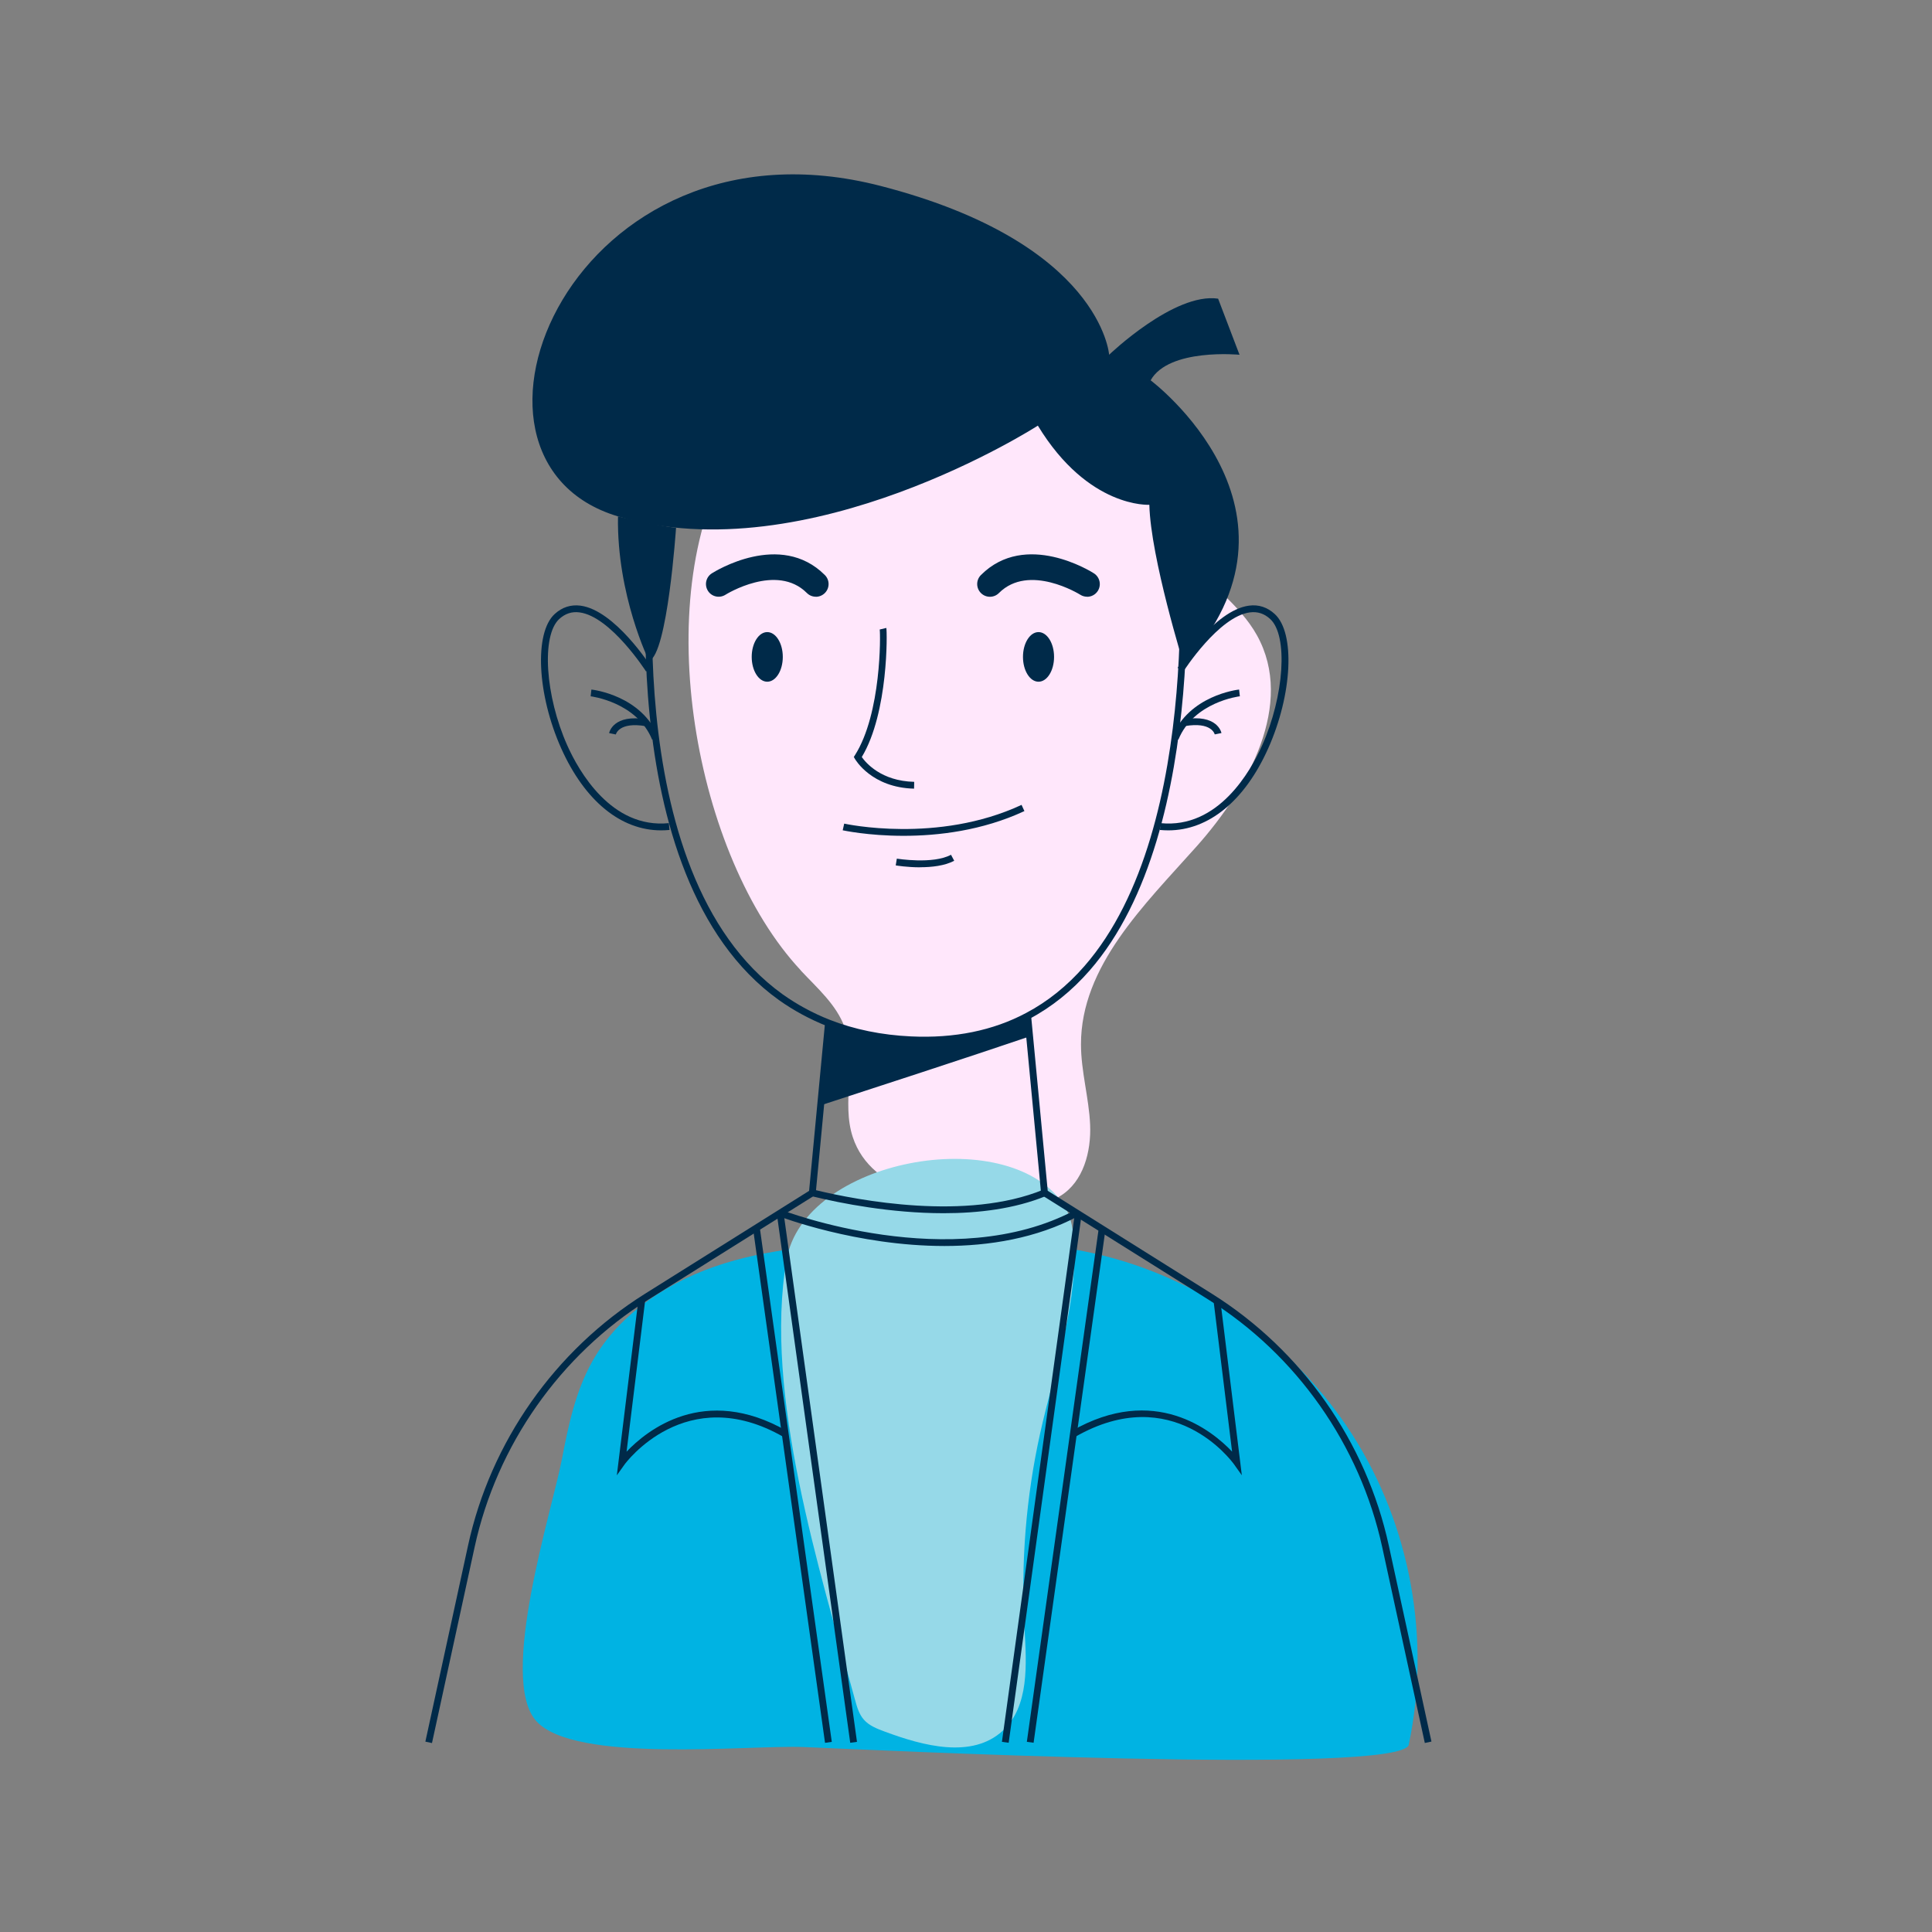 <?xml version="1.0" encoding="UTF-8"?>
<svg id="OBJECTS" xmlns="http://www.w3.org/2000/svg" viewBox="0 0 283.46 283.46">
  <rect x="0" y="0" width="283.46" height="283.46" fill="#808080" stroke="none"/>
  <defs>
    <style>
      .cls-1 {
        fill: #ffe7fb;
      }

      .cls-1, .cls-2, .cls-3, .cls-4 {
        stroke-width: 0px;
      }

      .cls-2 {
        fill: #00b3e3;
      }

      .cls-3 {
        fill: #002a49;
      }

      .cls-4 {
        fill: #96d9e8;
      }
    </style>
  </defs>
  <g>
    <path class="cls-1" d="M117.49,142.39c2.41,2.58,5.22,5,6.43,8.32,1.86,5.1-.51,10.98,1.2,16.13,2.75,8.31,13.62,9.9,22.37,10.03,2.78.04,5.73.04,8.09-1.41,3.37-2.07,4.53-6.49,4.36-10.44s-1.34-7.83-1.34-11.79c-.02-11.48,9.3-20.45,16.94-29.02,7.64-8.57,14.45-20.93,8.89-30.98-2.57-4.64-7.3-7.65-10.52-11.87-2.87-3.75-4.45-8.32-6.96-12.32-11.91-18.96-47.64-22.35-59.74-1.67s-5.29,58.36,10.29,75.01Z"/>
    <path class="cls-2" d="M206.69,255.97c3.28-15.45.25-32.14-8.26-45.45-8.5-13.31-22.38-23.08-37.77-26.59-9.75-2.23-19.88-2.02-29.88-1.68-8.25.28-16.61.66-24.5,3.11s-15.37,7.22-19.4,14.42c-2.43,4.35-3.49,9.33-4.42,14.23-1.46,7.64-9.37,32.19-3.8,38.48s31.06,3.52,39.21,3.83c8.06.31,87.85,4.28,88.83-.35Z"/>
    <path class="cls-4" d="M125.45,249.4c.28,1.03.58,2.09,1.28,2.89.78.9,1.95,1.35,3.06,1.76,5.71,2.13,12.82,4.01,17.31-.1,3.93-3.61,3.52-9.78,3.21-15.1-.55-9.58.23-19.24,2.31-28.61,2-8.96,5.2-17.82,5-27-.05-2.34-.36-4.79-1.7-6.7-8.34-11.94-37.97-6.45-40.52,8.3-3.41,19.72,4.93,45.7,10.05,64.57Z"/>
  </g>
  <g>
    <path class="cls-3" d="M135.63,153.12c-.66,0-1.33-.02-2.01-.05-4.41-.21-8.54-1.05-12.25-2.51-2.51-.99-4.9-2.28-7.1-3.84-25.43-18.24-18.85-69.75-18.78-70.27l.99.13c-.07.51-6.57,51.43,18.37,69.32,2.13,1.51,4.44,2.76,6.88,3.72,3.61,1.42,7.63,2.24,11.93,2.44,6.35.3,12.04-.85,16.89-3.44,3.15-1.66,6.04-3.98,8.56-6.88,17.88-20.48,13.61-64.74,13.56-65.18l.99-.1c.05.45,4.36,45.14-13.8,65.94-2.61,2.99-5.59,5.38-8.85,7.1-4.5,2.39-9.67,3.6-15.4,3.6Z"/>
    <path class="cls-3" d="M63.39,255.74l-.98-.21,6.26-28.77c3.3-15.2,12.76-28.66,25.93-36.92l24.11-15.12,2.34-24.67,1,.09-2.39,25.16-24.53,15.38c-12.95,8.12-22.24,21.35-25.49,36.29l-6.26,28.77Z"/>
    <path class="cls-3" d="M209.05,255.74l-6.26-28.77c-3.25-14.94-12.54-28.17-25.49-36.29l-24.53-15.38-2.49-26.18,1-.1,2.44,25.69,24.11,15.12c13.18,8.27,22.63,21.72,25.93,36.92l6.26,28.77-.98.21Z"/>
    <path class="cls-3" d="M97,121.83c-5.91,0-11.19-4.31-14.65-12.01-3.55-7.92-3.99-16.96-.97-19.73,1.09-1,2.36-1.41,3.78-1.23,5.03.66,10.25,8.78,10.47,9.12l-.84.54c-.05-.08-5.19-8.07-9.76-8.67-1.13-.15-2.1.17-2.98.97-2.64,2.43-2.07,11.29,1.2,18.59,1.66,3.7,6.44,12.21,14.88,11.36l.1,1c-.42.04-.83.06-1.24.06Z"/>
    <path class="cls-3" d="M171.42,121.83c-.41,0-.83-.02-1.24-.06l.1-1c8.46.85,13.22-7.66,14.88-11.36,3.27-7.3,3.85-16.16,1.2-18.59-.87-.8-1.85-1.12-2.98-.97-4.57.6-9.71,8.59-9.76,8.67l-.84-.54c.22-.35,5.44-8.46,10.47-9.12,1.42-.19,2.69.23,3.78,1.23,3.03,2.78,2.58,11.81-.97,19.73-3.45,7.7-8.74,12.01-14.65,12.01Z"/>
    <path class="cls-3" d="M95.68,108.52c-2.26-5.53-8.95-6.35-9.02-6.36l.11-.99c.3.03,7.34.88,9.84,6.97l-.93.38Z"/>
    <path class="cls-3" d="M90.35,107.76l-.98-.2c.02-.12.62-2.85,5.52-2.01l-.17.99c-3.88-.66-4.35,1.15-4.37,1.23Z"/>
    <path class="cls-3" d="M172.89,108.52l-.93-.38c2.49-6.09,9.54-6.94,9.84-6.97l.11.99c-.07,0-6.76.82-9.02,6.36Z"/>
    <path class="cls-3" d="M178.23,107.76c-.02-.08-.49-1.89-4.37-1.23l-.17-.99c4.89-.83,5.5,1.89,5.52,2.01l-.98.2Z"/>
    <path class="cls-3" d="M152.27,62.45s-33.66,21.68-61.61,13.31c-27.95-8.37-6.61-60.13,38.54-48.48,32.39,8.36,33.53,24.77,33.53,24.77,0,0,9.54-9.18,15.99-8.23l3.14,8.23s-10.38-1.01-13.04,3.75c0,0,25.5,19.11,4.88,41.73,0,0-4.88-15.68-5.07-23.47,0,0-8.94.57-16.35-11.6Z"/>
    <path class="cls-3" d="M99.19,77.42s-1.25,18.62-3.96,19.55c0,0-4.75-9.61-4.56-21.2,0,0,6.41,1.49,8.52,1.66Z"/>
    <path class="cls-3" d="M138.43,178c-7.77,0-15.13-1.48-18.97-2.41-.19-.05-.32-.08-.38-.09l.2-.98c.06.01.2.05.42.1,6.28,1.51,22.12,4.54,33.37-.07l.38.93c-4.58,1.88-9.89,2.52-15.01,2.52Z"/>
    <path class="cls-3" d="M138.57,182.81c-12.91,0-24.12-4.3-24.29-4.36l.36-.93c.25.1,25.1,9.61,43.11.02l.47.88c-6.18,3.29-13.14,4.39-19.66,4.39Z"/>
    <rect class="cls-3" x="115.77" y="179.79" width="1" height="76.21" transform="translate(-29.1 18.23) rotate(-7.97)"/>
    <rect class="cls-3" x="119.34" y="177.61" width="1" height="78.4" transform="translate(-28.65 18.52) rotate(-7.9)"/>
    <path class="cls-3" d="M90.5,216.46l3.17-25.8.99.12-2.73,22.21c2.9-3.06,11.38-10,23.53-3.03l-.5.87c-14.34-8.24-23.23,3.91-23.32,4.03l-1.14,1.6Z"/>
    <rect class="cls-3" x="118.33" y="217.4" width="76.21" height="1" transform="translate(-81.05 342.6) rotate(-82.03)"/>
    <rect class="cls-3" x="113.66" y="216.31" width="78.4" height="1" transform="translate(-82.82 338.57) rotate(-82.14)"/>
    <path class="cls-3" d="M182.2,216.45l-1.14-1.6c-.36-.5-9-12.25-23.32-4.03l-.5-.87c12.15-6.98,20.62-.04,23.53,3.03l-2.73-22.21.99-.12,3.17,25.8Z"/>
    <path class="cls-3" d="M119.7,87.55c-.48,0-.95-.18-1.32-.55-4.42-4.42-11.87.21-11.94.26-.87.55-2.02.3-2.57-.57-.55-.87-.3-2.02.57-2.57.41-.26,10.04-6.29,16.58.25.73.73.73,1.91,0,2.64-.36.36-.84.55-1.32.55Z"/>
    <path class="cls-3" d="M114.85,96.38c0,2.01-1.02,3.64-2.28,3.64s-2.28-1.63-2.28-3.64,1.02-3.64,2.28-3.64,2.28,1.63,2.28,3.64Z"/>
    <path class="cls-3" d="M159.5,87.55c-.34,0-.69-.09-1-.29-.13-.08-7.53-4.66-11.94-.25-.73.73-1.91.73-2.64,0-.73-.73-.73-1.91,0-2.64,6.55-6.55,16.18-.51,16.58-.25.87.56,1.12,1.71.57,2.58-.36.56-.96.86-1.57.86Z"/>
    <path class="cls-3" d="M150.09,96.38c0,2.01,1.02,3.64,2.28,3.64s2.28-1.63,2.28-3.64-1.02-3.64-2.28-3.64-2.28,1.63-2.28,3.64Z"/>
    <path class="cls-3" d="M134.11,115.71c-6.2-.15-8.59-4.21-8.69-4.39l-.15-.26.16-.25c3.9-6.13,3.76-17.77,3.64-18.45l.97-.23c.13.5.33,12.43-3.6,18.94.59.84,2.85,3.53,7.69,3.64l-.02,1Z"/>
    <path class="cls-3" d="M132.57,122.63c-5.22,0-8.86-.8-8.93-.81l.22-.98c.14.03,13.69,3,26.02-2.75l.42.91c-6.2,2.89-12.71,3.63-17.73,3.63Z"/>
    <path class="cls-3" d="M135,127.25c-1.89,0-3.46-.26-3.58-.28l.16-.99c.05,0,5.29.86,7.95-.57l.47.88c-1.39.74-3.32.95-5,.95Z"/>
    <path class="cls-3" d="M151.08,152.06c-8.99,3.05-22.97,7.61-30.67,10.11l1.14-12.08c3.54,1.39,7.56,2.26,12.09,2.48,6.79.32,12.45-.99,17.15-3.5l.29,2.99Z"/>
  </g>
</svg>